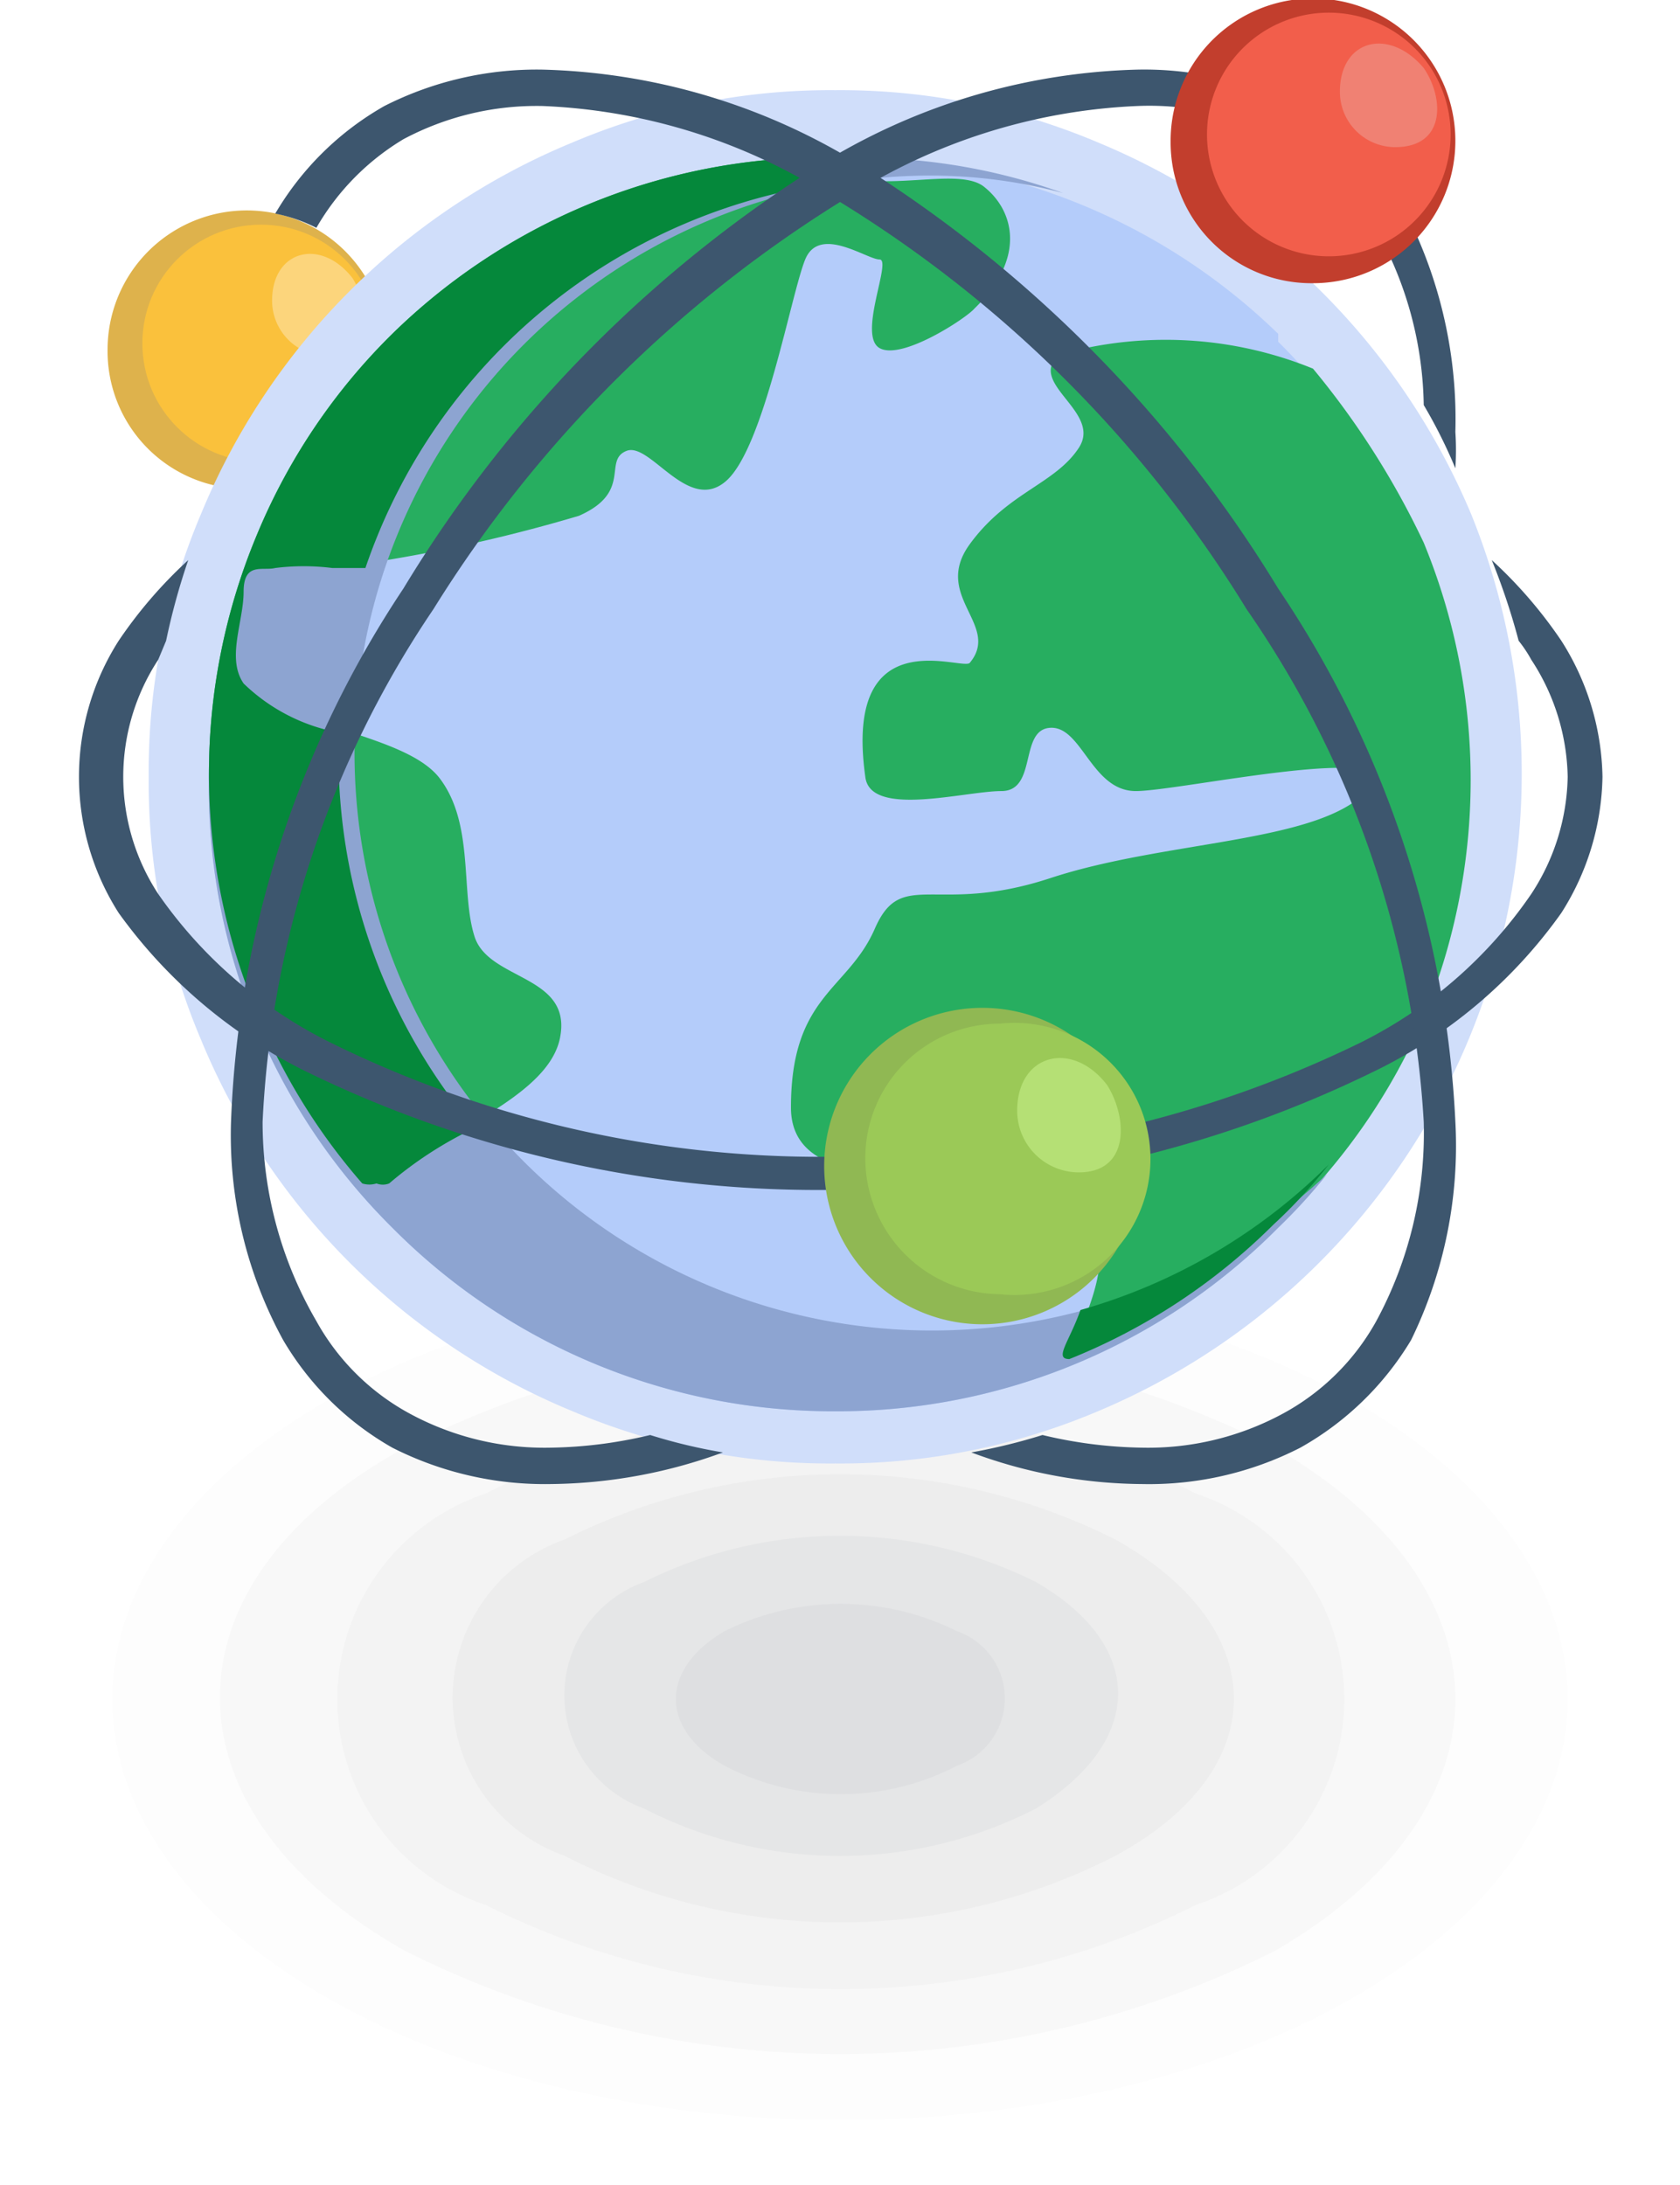 <?xml version="1.0" encoding="UTF-8"?> <svg xmlns="http://www.w3.org/2000/svg" viewBox="0 0 10.62 13.81"> <defs> <style>.cls-1{fill:#040507;opacity:0;}.cls-2{fill:#0b0e14;opacity:0.01;}.cls-3{fill:#131822;opacity:0.02;}.cls-10,.cls-11,.cls-12,.cls-13,.cls-14,.cls-15,.cls-16,.cls-17,.cls-18,.cls-19,.cls-20,.cls-21,.cls-22,.cls-3,.cls-4,.cls-5,.cls-6,.cls-7,.cls-8{fill-rule:evenodd;}.cls-4{fill:#1b2230;opacity:0.02;}.cls-5{fill:#232c3f;opacity:0.03;}.cls-6{fill:#2b374d;opacity:0.04;}.cls-7{fill:#34415c;opacity:0.04;}.cls-8{fill:#deb24c;}.cls-9{fill:#fac13c;}.cls-10{fill:#fcd57c;}.cls-11{fill:#d0defa;}.cls-12{fill:#b4ccfa;}.cls-13{fill:#27ae60;}.cls-14{fill:#8da4d1;}.cls-15{fill:#05883b;}.cls-16{fill:#3d566e;}.cls-17{fill:#90b853;}.cls-18{fill:#9bc957;}.cls-19{fill:#b5e075;}.cls-20{fill:#c23e2d;}.cls-21{fill:#f25e4b;}.cls-22{fill:#f08173;}</style> </defs> <g id="Слой_2" data-name="Слой 2"> <g id="Слой_1-2" data-name="Слой 1"> <ellipse class="cls-1" cx="5.31" cy="10.74" rx="5.31" ry="3.07"></ellipse> <ellipse class="cls-2" cx="5.31" cy="10.74" rx="4.6" ry="2.66"></ellipse> <path class="cls-3" d="M8.06,9.15c1.52.88,1.52,2.3,0,3.18a6.12,6.12,0,0,1-5.5,0C1,11.45,1,10,2.56,9.15A6.06,6.06,0,0,1,8.06,9.15Z"></path> <path class="cls-4" d="M7.56,9.44a1.37,1.37,0,0,1,0,2.6,5,5,0,0,1-4.49,0,1.37,1.37,0,0,1,0-2.6A4.94,4.94,0,0,1,7.56,9.44Z"></path> <path class="cls-5" d="M7.05,9.73c1,.56,1,1.46,0,2a3.81,3.81,0,0,1-3.48,0,1.06,1.06,0,0,1,0-2A3.88,3.88,0,0,1,7.05,9.73Z"></path> <path class="cls-6" d="M6.55,10c.69.4.69,1,0,1.43a2.71,2.71,0,0,1-2.48,0,.76.76,0,0,1,0-1.43A2.77,2.77,0,0,1,6.55,10Z"></path> <path class="cls-7" d="M6.05,10.31a.45.45,0,0,1,0,.85,1.59,1.59,0,0,1-1.47,0c-.41-.23-.41-.61,0-.85A1.65,1.65,0,0,1,6.05,10.31Z"></path> <path class="cls-8" d="M1.55,3.09a.88.88,0,1,0-.87-.88A.87.87,0,0,0,1.55,3.09Z"></path> <circle class="cls-9" cx="1.65" cy="2.17" r="0.75"></circle> <path class="cls-10" d="M2.23,1.76c-.2-.26-.51-.18-.51.14a.35.35,0,0,0,.34.35C2.37,2.25,2.37,2,2.23,1.76Z"></path> <path class="cls-11" d="M8.35,1.84A4.36,4.36,0,0,0,6.94.9,4.17,4.17,0,0,0,5.28.57,4.17,4.17,0,0,0,3.62.9,4.32,4.32,0,0,0,1.27,3.25,4.17,4.17,0,0,0,.94,4.91a4.17,4.17,0,0,0,.33,1.66A4.32,4.32,0,0,0,3.62,8.92a4.17,4.17,0,0,0,1.66.33,4.17,4.17,0,0,0,1.66-.33A4.37,4.37,0,0,0,9.3,3.25,4.38,4.38,0,0,0,8.35,1.84Z"></path> <path class="cls-12" d="M8.08,2.11A3.92,3.92,0,0,0,5.28,1a3.92,3.92,0,0,0-2.8,1.16,3.92,3.92,0,0,0-1.16,2.8,3.92,3.92,0,0,0,1.16,2.8,3.92,3.92,0,0,0,2.8,1.16,3.92,3.92,0,0,0,2.8-1.16,3.92,3.92,0,0,0,1.16-2.8,3.92,3.92,0,0,0-1.16-2.8Z"></path> <path class="cls-13" d="M8.3,2.33A5.2,5.2,0,0,1,9,3.43a3.94,3.94,0,0,1,0,3,3.87,3.87,0,0,1-.88,1.27,3.86,3.86,0,0,1-1.29.85c-.2.08.36-.58,0-.94S5,7.71,5,7s.36-.74.53-1.13.38-.08,1.11-.32,1.69-.22,2-.55S7.46,5,7.18,5s-.34-.41-.54-.4S6.56,5,6.33,5s-.83.17-.86-.09c-.14-1,.61-.67.66-.72.2-.24-.24-.42,0-.75s.54-.38.69-.61-.34-.41-.12-.59A2.47,2.47,0,0,1,8.3,2.33Z"></path> <path class="cls-13" d="M5,1A3.91,3.91,0,0,0,2.48,2.11a3.85,3.85,0,0,0-.86,1.28,3.91,3.91,0,0,0,0,3,3.86,3.86,0,0,0,.67,1.09.15.15,0,0,0,.09,0,.11.11,0,0,0,.08,0c.26-.31,1-.52,1.08-.92S3.09,6.2,3,5.92s0-.71-.22-1-1-.32-1.16-.61,0-.39,0-.58.12-.13.2-.15a1.45,1.45,0,0,1,.36,0,9.91,9.91,0,0,0,1.48-.32c.34-.15.15-.35.3-.41s.39.4.63.19.41-1.18.5-1.4.39,0,.47,0-.14.48,0,.56.55-.19.6-.25c.33-.32.25-.62.06-.77S5.43,1.29,5.1,1A.12.12,0,0,0,5,1Z"></path> <path class="cls-14" d="M6.72,1.22A3.8,3.8,0,0,0,5.28,1a3.92,3.92,0,0,0-2.8,1.16,3.92,3.92,0,0,0-1.16,2.8,3.92,3.92,0,0,0,1.16,2.8,3.92,3.92,0,0,0,2.8,1.16,3.92,3.92,0,0,0,2.8-1.16,3.39,3.39,0,0,0,.31-.34A3.65,3.65,0,1,1,5.83,1.11,3.24,3.24,0,0,1,6.72,1.22Z"></path> <path class="cls-15" d="M5,1A3.91,3.91,0,0,0,2.48,2.11a3.85,3.85,0,0,0-.86,1.28,3.91,3.91,0,0,0,0,3,3.86,3.86,0,0,0,.67,1.09.15.15,0,0,0,.09,0,.11.11,0,0,0,.08,0A2.45,2.45,0,0,1,3,7.13a3.66,3.66,0,0,1-.86-2.37V4.63a1.17,1.17,0,0,1-.6-.31c-.11-.16,0-.39,0-.58s.12-.13.2-.15a1.45,1.45,0,0,1,.36,0l.21,0a3.64,3.64,0,0,1,3-2.44A.54.54,0,0,1,5.1,1,.12.12,0,0,0,5,1Z"></path> <path class="cls-15" d="M8.4,7.36a3.15,3.15,0,0,1-.35.38,3.86,3.86,0,0,1-1.29.85c-.1,0,0-.11.07-.31A3.62,3.62,0,0,0,8.4,7.36Z"></path> <path class="cls-16" d="M9.43,3.54a2.86,2.86,0,0,1,.44.51h0a1.65,1.65,0,0,1,.26.86,1.65,1.65,0,0,1-.26.86h0a3.12,3.12,0,0,1-1.18,1h0a7.35,7.35,0,0,1-3.38.75,7.37,7.37,0,0,1-3.38-.75h0a3.19,3.19,0,0,1-1.18-1,1.6,1.6,0,0,1,0-1.72h0a2.86,2.86,0,0,1,.44-.51,4.25,4.25,0,0,0-.14.51L1,4.17H1A1.35,1.35,0,0,0,1,5.65a2.88,2.88,0,0,0,1.09.94h0a7,7,0,0,0,3.25.72,7.11,7.11,0,0,0,3.26-.72h0a2.84,2.84,0,0,0,1.08-.94h0a1.39,1.39,0,0,0,.23-.74,1.39,1.39,0,0,0-.23-.74h0a.83.83,0,0,0-.08-.12A4.25,4.25,0,0,0,9.43,3.54Z"></path> <path class="cls-17" d="M6.21,8.37a1,1,0,1,0-1-1A1,1,0,0,0,6.21,8.37Z"></path> <path class="cls-18" d="M6.32,8.18a.86.86,0,1,0,0-1.71.85.85,0,0,0-.85.85A.86.86,0,0,0,6.32,8.18Z"></path> <path class="cls-19" d="M7,6.86c-.22-.29-.57-.2-.57.16a.39.39,0,0,0,.39.39C7.14,7.41,7.13,7.07,7,6.86Z"></path> <path class="cls-16" d="M5.25,1A4,4,0,0,1,7.19.44a2.1,2.1,0,0,1,1,.23,1.9,1.9,0,0,1,.7.68A2.87,2.87,0,0,1,9.2,2.73a1.77,1.77,0,0,1,0,.23A3.18,3.18,0,0,0,9,2.56a2.33,2.33,0,0,0-.29-1.09,1.48,1.48,0,0,0-.6-.59A1.79,1.79,0,0,0,7.19.67a3.7,3.7,0,0,0-1.82.57h0A8,8,0,0,0,2.74,3.85,6.31,6.31,0,0,0,1.66,7.09,2.5,2.5,0,0,0,2,8.35H2a1.48,1.48,0,0,0,.6.59,1.79,1.79,0,0,0,.88.21,2.86,2.86,0,0,0,.63-.08,3.43,3.43,0,0,0,.46.11,3.24,3.24,0,0,1-1.09.2,2.13,2.13,0,0,1-1-.23,1.87,1.87,0,0,1-.69-.68h0a2.7,2.7,0,0,1-.33-1.37A6.51,6.51,0,0,1,2.55,3.72,8.13,8.13,0,0,1,5.25,1Z"></path> <path class="cls-20" d="M8.3,1.79A.9.9,0,1,0,7.4.9.89.89,0,0,0,8.3,1.79Z"></path> <path class="cls-21" d="M8.4,1.62A.77.77,0,0,0,8.4.08a.77.77,0,0,0,0,1.54Z"></path> <path class="cls-22" d="M9,.43C8.78.17,8.47.25,8.47.58a.35.35,0,0,0,.35.35C9.14.93,9.13.62,9,.43Z"></path> <path class="cls-16" d="M5.37,1A4,4,0,0,0,3.43.44a2.13,2.13,0,0,0-1,.23,1.87,1.87,0,0,0-.69.68h0A1,1,0,0,1,2,1.44,1.56,1.56,0,0,1,2.55.88,1.79,1.79,0,0,1,3.43.67a3.67,3.67,0,0,1,1.82.57h0A7.81,7.81,0,0,1,7.88,3.85,6.33,6.33,0,0,1,9,7.09a2.5,2.5,0,0,1-.3,1.26h0a1.48,1.48,0,0,1-.6.59,1.79,1.79,0,0,1-.88.21,2.86,2.86,0,0,1-.63-.08,3.69,3.69,0,0,1-.45.11,3.14,3.14,0,0,0,1.08.2,2.1,2.1,0,0,0,1-.23,1.9,1.9,0,0,0,.7-.68h0A2.8,2.8,0,0,0,9.2,7.09,6.59,6.59,0,0,0,8.08,3.72,8.16,8.16,0,0,0,5.37,1Z"></path> </g> </g> </svg> 